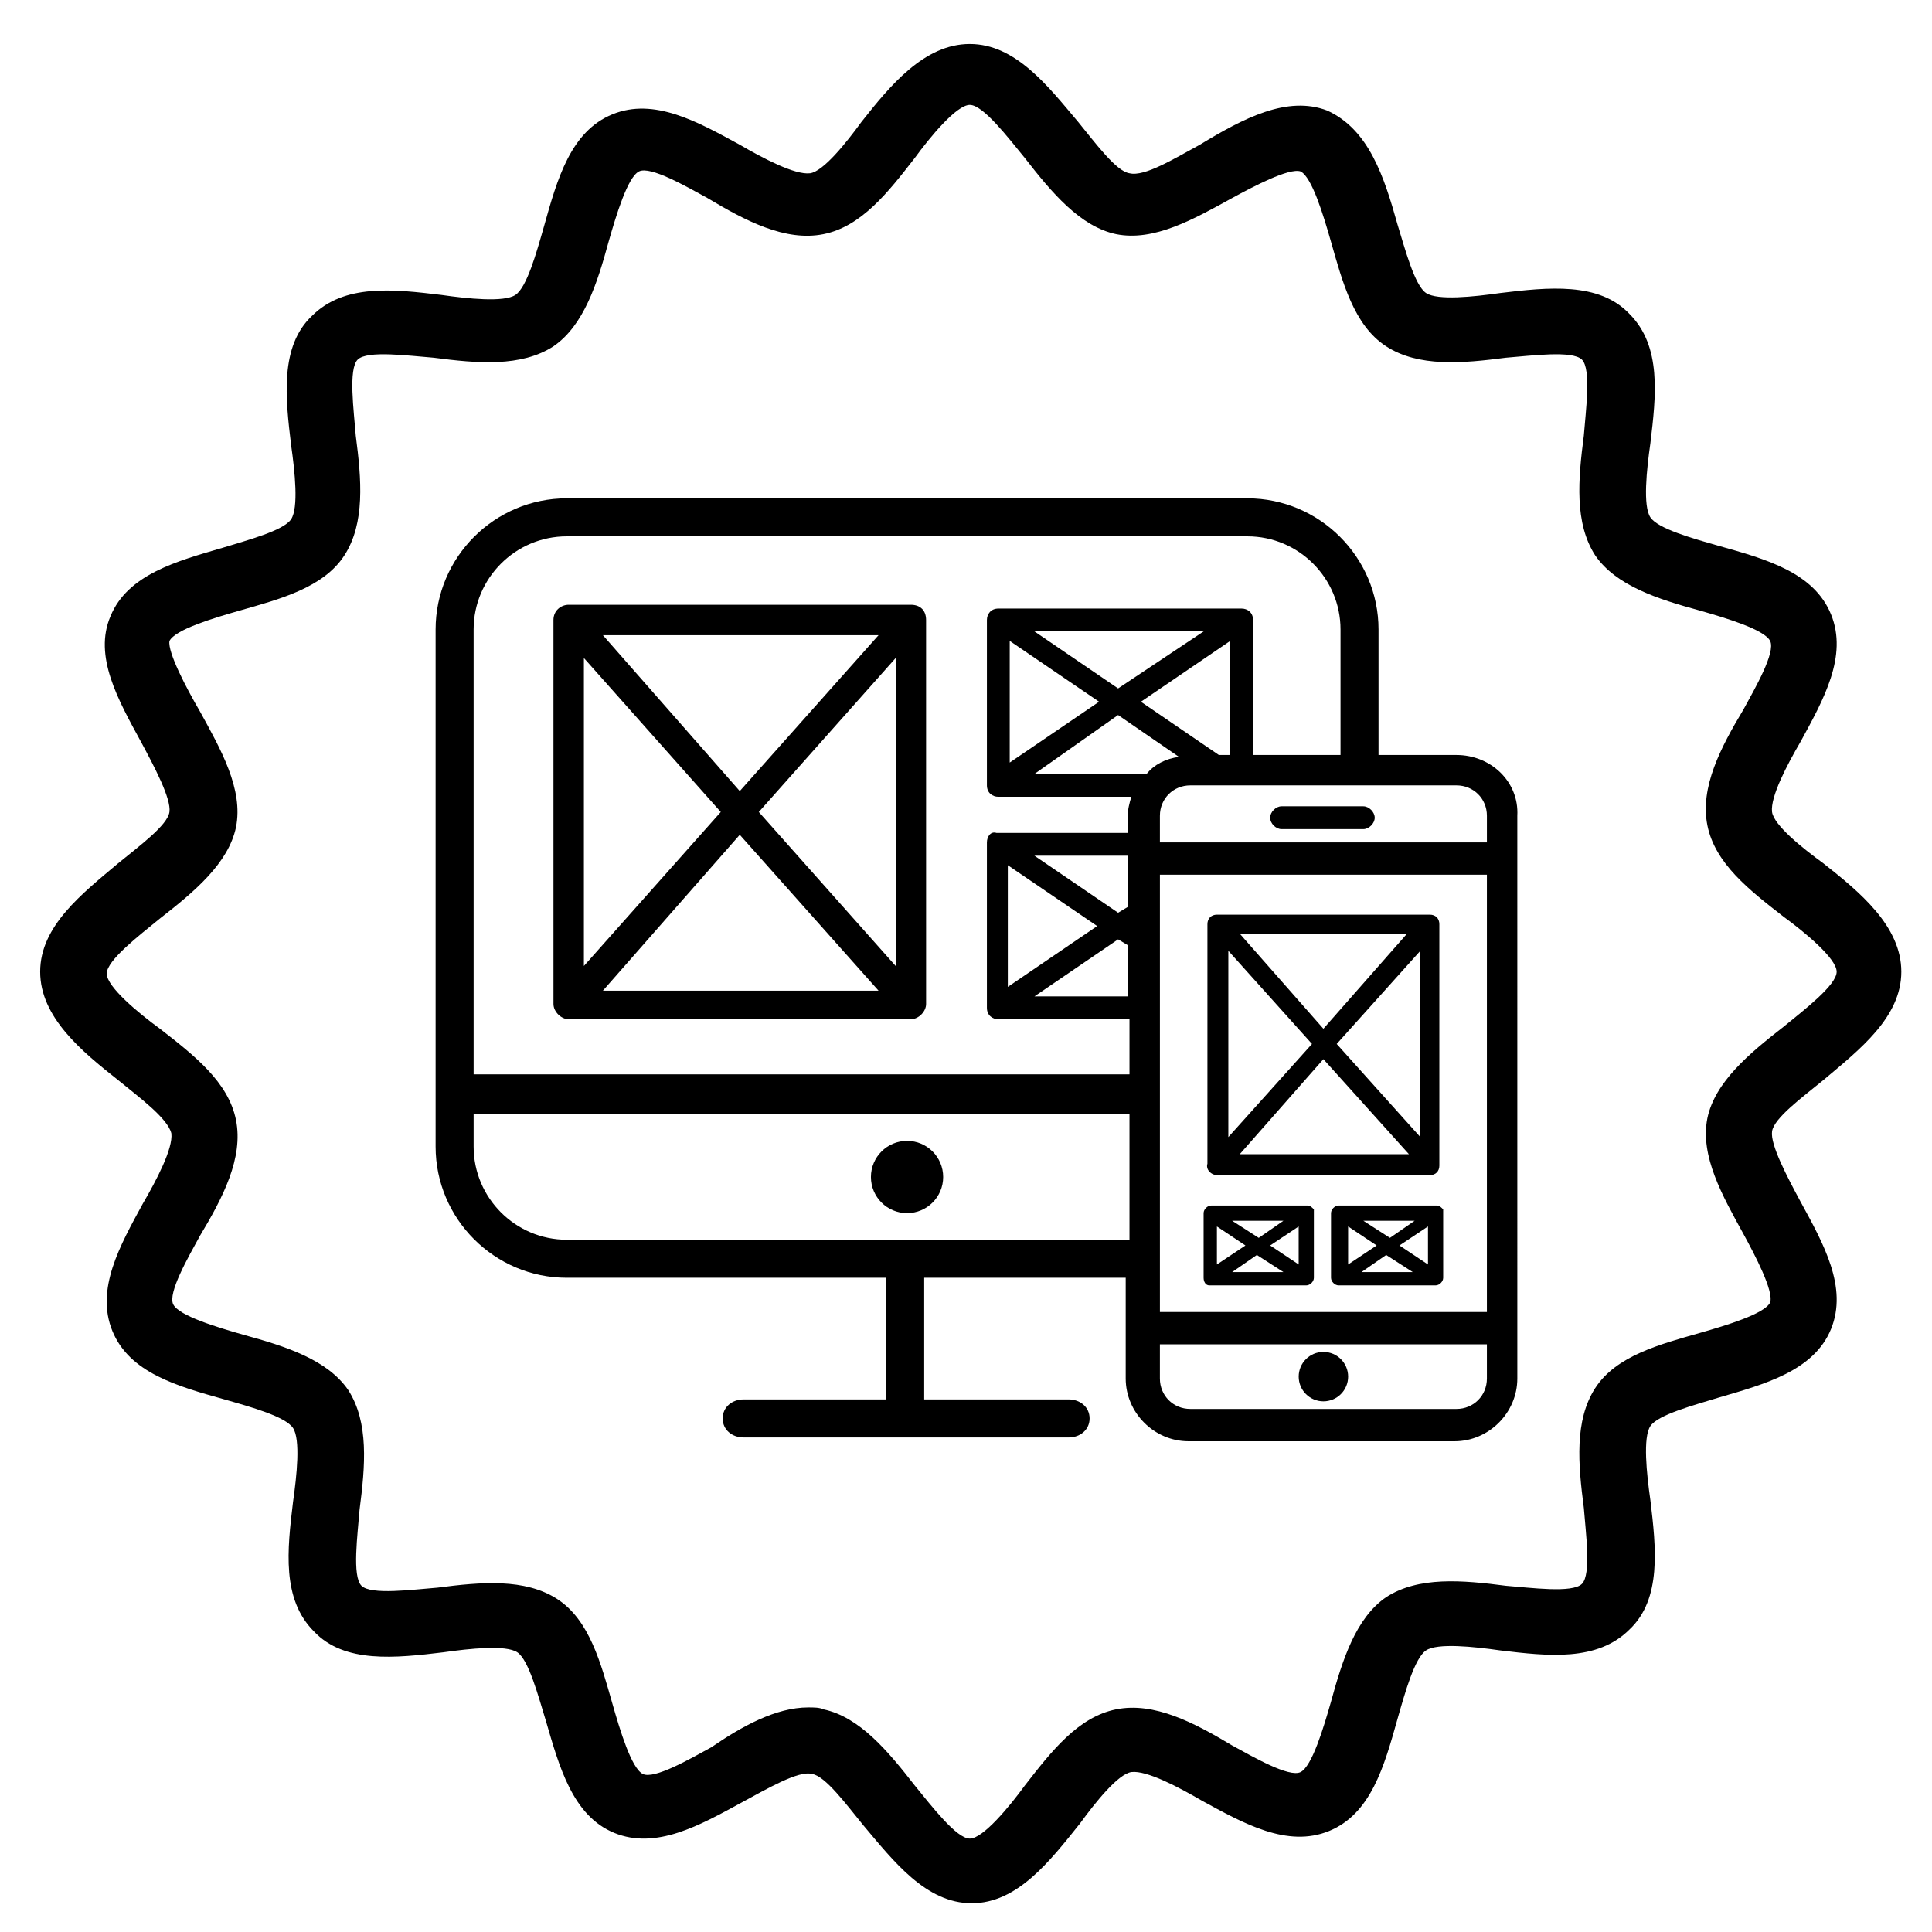 <?xml version="1.0" encoding="UTF-8"?>
<!-- Uploaded to: ICON Repo, www.iconrepo.com, Generator: ICON Repo Mixer Tools -->
<svg fill="#000000" width="800px" height="800px" version="1.1" viewBox="144 144 512 512" xmlns="http://www.w3.org/2000/svg">
 <g>
  <path d="m401.51 648.38c-12.09 0-20.656-11.082-28.719-20.656-4.535-5.543-10.078-13.098-13.602-13.602-3.527-1.008-12.09 4.031-18.641 7.559-11.082 6.047-22.672 12.594-33.754 8.062-11.082-4.535-14.609-17.633-18.137-29.727-2.016-6.551-4.535-16.121-7.559-18.137-3.023-2.016-12.594-1.008-19.648 0-12.594 1.512-26.199 3.023-34.258-5.543-8.566-8.566-7.055-21.664-5.543-34.258 1.008-7.055 2.016-16.625 0-19.648-2.016-3.023-11.082-5.543-18.137-7.559-12.594-3.527-25.191-7.055-29.727-18.137-4.535-11.082 2.016-22.672 8.062-33.754 3.527-6.047 8.062-14.609 7.559-18.641-1.012-4.031-8.57-9.574-14.109-14.109-9.574-7.559-20.656-16.625-20.656-28.719 0-12.09 11.082-20.656 20.656-28.719 5.543-4.535 13.098-10.078 13.602-13.602 0.504-3.527-4.031-12.09-7.559-18.641-6.043-11.082-12.594-22.668-8.059-33.25 4.535-11.082 17.633-14.609 29.727-18.137 6.551-2.016 16.121-4.535 18.137-7.559 2.016-3.023 1.008-12.594 0-19.648-1.512-12.594-3.023-26.199 5.543-34.258 8.566-8.566 21.664-7.055 34.258-5.543 7.055 1.008 16.625 2.016 19.648 0 3.023-2.016 5.543-11.082 7.559-18.137 3.527-12.594 7.055-25.191 18.137-29.727 11.082-4.535 22.672 2.016 33.754 8.062 6.047 3.527 14.609 8.062 18.641 7.559 3.527-0.504 9.574-8.062 13.602-13.602 7.559-9.574 16.625-20.656 28.719-20.656 12.09 0 20.656 11.082 28.719 20.656 4.535 5.543 10.078 13.098 13.602 13.602 4.031 1.008 12.09-4.031 18.641-7.559 11.586-7.051 23.172-13.098 33.754-9.066 11.082 5.039 15.113 17.633 18.641 30.227 2.016 6.551 4.535 16.121 7.559 18.137 3.023 2.016 12.594 1.008 19.648 0 12.594-1.512 26.199-3.023 34.258 5.543 8.566 8.566 7.055 21.664 5.543 34.258-1.008 7.055-2.016 16.625 0 19.648 2.016 3.023 11.082 5.543 18.137 7.559 12.594 3.527 25.191 7.055 29.727 18.137s-2.016 22.672-8.062 33.754c-3.527 6.047-8.062 14.609-7.559 18.641 0.504 3.527 8.062 9.574 13.602 13.602 9.574 7.559 20.656 16.625 20.656 28.719 0 12.09-11.082 20.656-20.656 28.719-5.543 4.535-13.098 10.078-13.602 13.602-0.504 3.527 4.031 12.09 7.559 18.641 6.047 11.082 12.594 22.672 8.062 33.754-4.535 11.082-17.633 14.609-29.727 18.137-6.551 2.016-16.121 4.535-18.137 7.559-2.016 3.023-1.008 12.594 0 19.648 1.512 12.594 3.023 26.199-5.543 34.258-8.566 8.566-21.664 7.055-34.258 5.543-7.055-1.008-16.625-2.016-19.648 0-3.023 2.016-5.543 11.082-7.559 18.137-3.527 12.594-7.055 25.191-18.137 29.727-11.082 4.535-22.672-2.016-33.754-8.062-6.047-3.527-14.609-8.062-18.641-7.559-3.527 0.504-9.574 8.062-13.602 13.602-8.062 10.082-16.629 21.164-28.719 21.164zm-43.328-51.891c1.512 0 3.023 0 4.031 0.504 9.574 2.016 17.129 11.082 24.184 20.152 4.535 5.543 11.082 14.105 14.609 14.105 3.527 0 10.578-8.566 14.609-14.105 7.055-9.07 14.105-18.137 24.184-20.152s20.656 3.527 30.73 9.574c5.543 3.023 15.113 8.566 18.137 7.055 3.023-1.512 6.047-11.586 8.062-18.641 3.023-11.082 6.551-22.168 14.609-27.711 8.566-5.543 20.152-4.535 31.738-3.023 6.551 0.504 17.633 2.016 20.152-0.504s1.008-13.602 0.504-20.152c-1.512-11.586-2.519-23.176 3.023-31.738 5.543-8.566 17.129-11.586 27.711-14.609 7.055-2.016 17.129-5.039 18.641-8.062 1.008-3.023-4.031-12.594-7.055-18.137-5.543-10.078-11.586-20.656-9.574-30.73 2.016-9.574 11.082-17.129 20.152-24.184 5.543-4.535 14.105-11.082 14.105-14.609s-8.566-10.578-14.105-14.609c-9.07-7.055-18.137-14.105-20.152-24.184s3.527-20.656 9.574-30.73c3.023-5.543 8.566-15.113 7.055-18.137-1.512-3.023-11.586-6.047-18.641-8.062-11.082-3.023-22.168-6.551-27.711-14.609-5.543-8.566-4.535-20.152-3.023-31.738 0.504-6.551 2.016-17.633-0.504-20.152s-13.602-1.008-20.152-0.504c-11.586 1.512-23.176 2.519-31.738-3.023-8.566-5.543-11.586-17.129-14.609-27.711-2.016-7.055-5.039-17.129-8.062-18.641-3.023-1.008-12.594 4.031-18.137 7.055-10.078 5.543-20.656 11.586-30.73 9.574-9.574-2.016-17.129-11.082-24.184-20.152-4.535-5.543-11.082-14.105-14.609-14.105-3.527 0-10.578 8.566-14.609 14.105-7.055 9.07-14.105 18.137-24.184 20.152s-20.656-3.527-30.73-9.574c-5.543-3.023-15.113-8.566-18.137-7.055-3.023 1.512-6.047 11.586-8.062 18.641-3.023 11.082-6.551 22.168-14.609 27.711-8.566 5.543-20.152 4.535-31.738 3.023-6.551-0.504-17.633-2.016-20.152 0.504-2.519 2.519-1.008 13.602-0.504 20.152 1.512 11.586 2.519 23.176-3.023 31.738-5.543 8.566-17.129 11.586-27.711 14.609-7.055 2.016-17.129 5.039-18.641 8.062-0.508 3.016 4.531 12.586 8.059 18.633 5.543 10.078 11.586 20.656 9.574 30.73-2.016 9.574-11.082 17.129-20.152 24.184-5.543 4.535-14.105 11.082-14.105 14.609 0 3.527 8.566 10.578 14.105 14.609 9.07 7.055 18.137 14.105 20.152 24.184 2.016 10.078-3.527 20.656-9.574 30.73-3.023 5.543-8.566 15.113-7.055 18.137 1.512 3.023 11.586 6.047 18.641 8.062 11.082 3.023 22.168 6.551 27.711 14.609 5.543 8.566 4.535 20.152 3.023 31.738-0.504 6.551-2.016 17.633 0.504 20.152 2.519 2.519 13.602 1.008 20.152 0.504 11.586-1.512 23.176-2.519 31.738 3.023 8.566 5.543 11.586 17.129 14.609 27.711 2.016 7.055 5.039 17.129 8.062 18.641 3.023 1.512 12.594-4.031 18.137-7.055 8.062-5.535 17.129-10.574 25.695-10.574z"/>
  <path d="m464.48 484.64h25.695c1.008 0 2.016-1.008 2.016-2.016v-17.129-1.008c-0.504-0.504-1.008-1.008-1.512-1.008h-25.695c-1.008 0-2.016 1.008-2.016 2.016v17.129c0.004 1.012 0.504 2.016 1.512 2.016zm23.68-15.617v10.078l-7.559-5.039zm-4.031 12.094h-13.602l6.551-4.535zm-13.602-13.605h13.602l-6.551 4.535zm3.527 6.551-7.559 5.039v-10.078z"/>
  <path d="m498.75 463.48c-1.008 0-2.016 1.008-2.016 2.016v17.129c0 1.008 1.008 2.016 2.016 2.016h25.695c1.008 0 2.016-1.008 2.016-2.016l-0.004-17.129v-1.008c-0.504-0.504-1.008-1.008-1.512-1.008zm23.68 5.543v10.078l-7.559-5.039zm-4.031 12.094h-13.602l6.551-4.535zm-13.102-13.605h13.602l-6.551 4.535zm3.527 6.551-7.559 5.039v-10.078z"/>
  <path d="m501.27 508.82c0 3.617-2.934 6.551-6.551 6.551-3.617 0-6.551-2.934-6.551-6.551 0-3.617 2.934-6.547 6.551-6.547 3.617 0 6.551 2.93 6.551 6.547"/>
  <path d="m393.95 455.92c0 5.285-4.285 9.57-9.574 9.57-5.285 0-9.57-4.285-9.57-9.57 0-5.289 4.285-9.574 9.57-9.574 5.289 0 9.574 4.285 9.574 9.574"/>
  <path d="m505.29 357.68h-21.664c-1.512 0-3.023 1.512-3.023 3.023s1.512 3.023 3.023 3.023h21.664c1.512 0 3.023-1.512 3.023-3.023s-1.512-3.023-3.023-3.023z"/>
  <path d="m385.39 304.27h-90.688c-2.016 0-4.031 1.512-4.031 4.031l0.004 101.77c0 2.016 2.016 4.031 4.031 4.031h90.688c2.016 0 4.031-2.016 4.031-4.031l-0.004-101.77c0-2.519-1.512-4.031-4.031-4.031zm-4.027 14.109v81.617l-36.273-40.809zm-77.59-6.047h73.051l-36.777 41.312zm73.055 94.211h-73.055l36.273-41.312zm-41.816-47.355-36.273 40.809v-81.617z"/>
  <path d="m466.5 455.42h56.426c1.512 0 2.519-1.008 2.519-2.519v-63.984c0-1.512-1.008-2.519-2.519-2.519h-56.426c-1.512 0-2.519 1.008-2.519 2.519v63.48c-0.504 1.512 1.008 3.023 2.519 3.023zm3.023-10.078v-49.375l22.168 24.688zm25.191-28.715-22.168-25.191h44.336zm22.672 33.25h-44.84l22.168-25.191zm-19.145-29.219 22.168-24.688v49.371z"/>
  <path d="m529.98 344.07h-20.656v-33.25c0-19.145-15.617-34.762-34.762-34.762h-180.36c-19.145 0-34.762 15.617-34.762 34.762v137.04c0 19.145 15.617 34.762 34.762 34.762h84.641v32.242h-37.785c-3.023 0-5.543 2.016-5.543 5.039 0 3.023 2.519 5.039 5.543 5.039h86.152c3.023 0 5.543-2.016 5.543-5.039 0-3.023-2.519-5.039-5.543-5.039h-38.289v-32.242h53.402v26.703c0 9.07 7.559 16.625 16.625 16.625h70.535c9.07 0 16.625-7.559 16.625-16.625l-0.004-149.12c0.504-9.07-7.051-16.125-16.121-16.125zm-86.656 95.223v33.25h-149.12c-13.602 0-24.688-11.082-24.688-24.688v-8.566zm8.062-79.098c0-4.535 3.527-8.062 8.062-8.062h70.535c4.535 0 8.062 3.527 8.062 8.062v7.055l-86.66-0.004zm-40.305 45.34v-32.242l23.68 16.121zm7.055-34.762h24.688v13.602l-2.519 1.512zm24.688 23.68v13.602h-24.688l22.168-15.113zm-7.559-64.488-23.68 16.121v-32.242zm27.711-18.641-22.672 15.113-22.168-15.113zm7.051 2.519v30.23h-3.023l-20.656-14.105zm-64.488 53.402v43.832c0 2.016 1.512 3.023 3.023 3.023h34.762v14.609h-173.81v-117.89c0-13.602 11.082-24.688 24.688-24.688h180.36c13.602 0 24.688 11.082 24.688 24.688v33.25h-23.176v-35.77c0-2.016-1.512-3.023-3.023-3.023h-64.488c-2.016 0-3.023 1.512-3.023 3.023v43.832c0 2.016 1.512 3.023 3.023 3.023h35.266c-0.504 1.512-1.008 3.527-1.008 5.543v4.031h-34.762c-1.512-0.508-2.519 1.004-2.519 2.516zm34.766-33.754 16.121 11.082c-3.527 0.504-6.551 2.016-8.566 4.535h-29.727zm97.738 42.32v115.88h-86.656v-115.88zm0 124.44v9.07c0 4.535-3.527 8.062-8.062 8.062h-70.535c-4.535 0-8.062-3.527-8.062-8.062v-9.07z"/>
 </g>
</svg>
